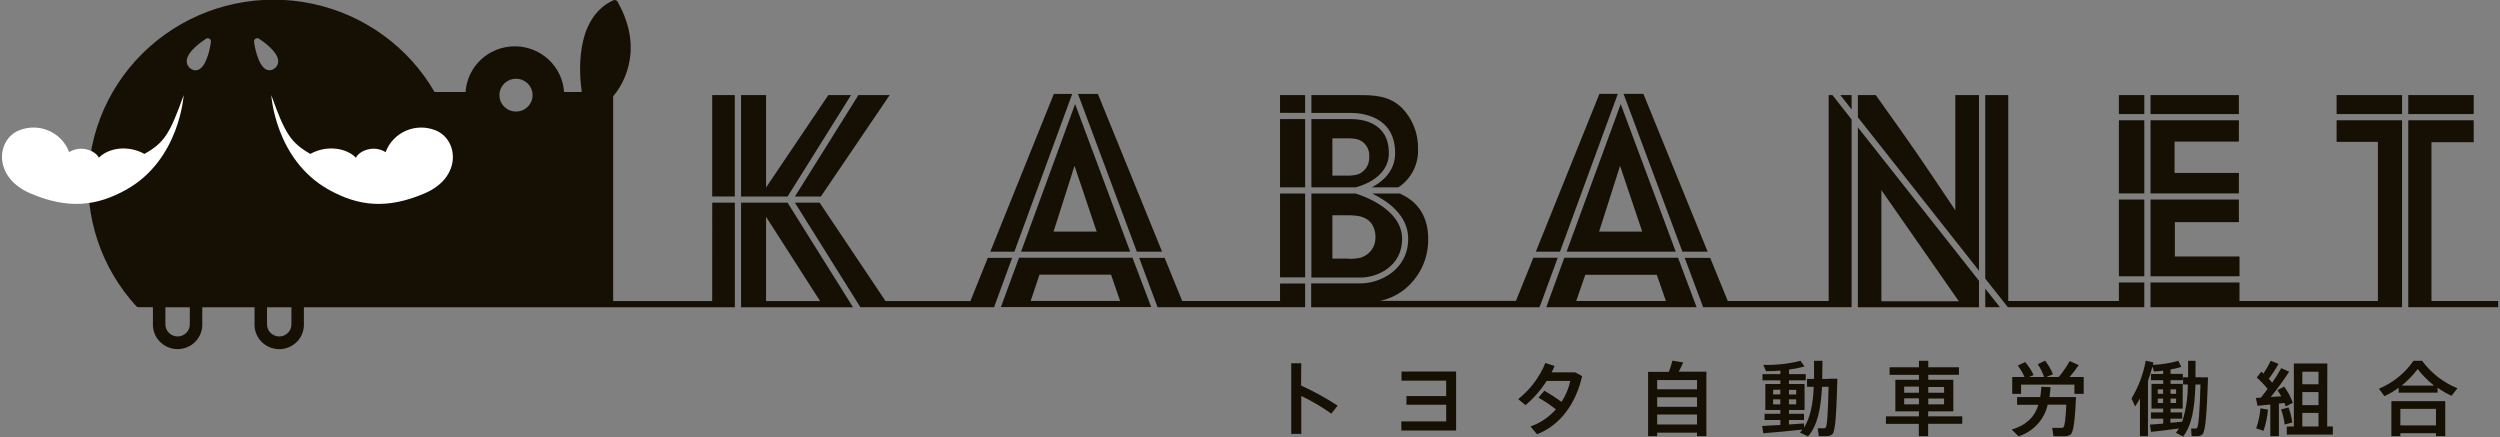 <svg width="183" height="32" viewBox="0 0 183 32" fill="none" xmlns="http://www.w3.org/2000/svg">
<rect x="0" y="0" width="183" height="32" fill="#808080" stroke="none"/>
<g clip-path="url(#clip0_356_12692)">
<path d="M177.983 22.035V10.407H181.075V8.803H176.285V22.488H182.865V22.035H177.983ZM175.83 22.259V8.803H171.04V10.385H174.062V22.035H163.931V20.674H157.417V22.488H175.83V22.259ZM112.782 22.259L114.026 18.864H112.243L110.966 22.024H101.023C101.649 21.89 102.238 21.619 102.747 21.233C103.321 20.785 103.783 20.21 104.094 19.555C104.406 18.901 104.56 18.183 104.544 17.46C104.544 15.856 103.777 15.011 103.249 14.622C103.006 14.445 102.745 14.292 102.472 14.165H100.436C101.536 14.695 103.08 15.733 103.08 17.478C103.08 19.738 101.041 20.743 99.592 20.743H95.979V22.492H112.683L112.782 22.259ZM95.535 22.259V20.754H93.698V22.035H86.538L85.251 18.875H83.387L84.649 22.259L84.733 22.488H95.535V22.259ZM156.962 22.259V20.674H155.103V22.035H147.004V6.96H145.32V20.391L146.795 22.259L146.975 22.488H156.962V22.259ZM52.133 6.96H53.787V14.383H52.133V6.96ZM62.297 6.96H60.635L56.076 13.723V6.96H54.245V14.387H57.649L62.297 6.96ZM57.649 14.836H54.245V22.492H62.44L62.3 22.263L57.649 14.836ZM56.076 22.038V15.87L60.03 22.038H56.076ZM60.085 14.387L65.125 6.96H62.836L58.189 14.387H60.085Z" fill="#161004"/>
<path d="M52.132 22.039H44.884V7.048C45.291 6.584 47.36 3.913 45.199 0.115C45.171 0.065 45.124 0.028 45.069 0.01C45.014 -0.007 44.955 -0.003 44.902 0.02C41.99 1.345 42.419 5.608 42.588 6.736H41.289C41.231 5.829 40.825 4.979 40.156 4.357C39.486 3.736 38.602 3.39 37.684 3.39C36.765 3.39 35.881 3.736 35.212 4.357C34.542 4.979 34.137 5.829 34.078 6.736H31.811C30.865 5.099 29.581 3.678 28.042 2.565C26.504 1.452 24.745 0.672 22.882 0.276C21.018 -0.12 19.091 -0.124 17.226 0.266C15.361 0.655 13.6 1.429 12.057 2.537C10.514 3.645 9.225 5.062 8.273 6.695C7.321 8.328 6.727 10.142 6.531 12.017C6.335 13.893 6.54 15.788 7.134 17.58C7.727 19.372 8.696 21.02 9.976 22.416C9.998 22.439 10.024 22.458 10.053 22.47C10.082 22.483 10.113 22.489 10.145 22.489H11.194V23.686C11.183 23.928 11.222 24.169 11.307 24.395C11.393 24.621 11.524 24.828 11.693 25.003C11.862 25.177 12.065 25.317 12.29 25.412C12.514 25.506 12.756 25.555 13 25.555C13.245 25.555 13.486 25.506 13.711 25.412C13.936 25.317 14.139 25.177 14.307 25.003C14.476 24.828 14.608 24.621 14.693 24.395C14.779 24.169 14.818 23.928 14.807 23.686V22.493H18.633V23.69C18.621 23.931 18.66 24.172 18.746 24.399C18.832 24.625 18.963 24.832 19.132 25.006C19.301 25.181 19.503 25.32 19.728 25.415C19.953 25.51 20.195 25.559 20.439 25.559C20.683 25.559 20.925 25.51 21.15 25.415C21.374 25.32 21.577 25.181 21.746 25.006C21.915 24.832 22.046 24.625 22.132 24.399C22.218 24.172 22.256 23.931 22.245 23.69V22.493H53.79V14.837H52.135L52.132 22.039ZM13.893 23.686C13.901 23.807 13.884 23.928 13.843 24.042C13.801 24.156 13.737 24.26 13.653 24.349C13.569 24.437 13.468 24.507 13.356 24.555C13.244 24.603 13.123 24.628 13 24.628C12.878 24.628 12.757 24.603 12.645 24.555C12.532 24.507 12.431 24.437 12.348 24.349C12.264 24.26 12.199 24.156 12.158 24.042C12.117 23.928 12.099 23.807 12.107 23.686V22.493H13.893V23.686ZM14.539 5.096C14.467 5.129 14.388 5.146 14.308 5.147C14.184 5.144 14.063 5.103 13.963 5.031C13.871 4.97 13.795 4.888 13.743 4.791C13.691 4.694 13.665 4.585 13.666 4.476C13.666 3.768 14.854 2.985 15.089 2.832C15.125 2.81 15.166 2.798 15.208 2.798C15.251 2.798 15.292 2.81 15.328 2.832C15.364 2.854 15.393 2.885 15.413 2.922C15.432 2.959 15.441 3.001 15.438 3.043C15.419 3.304 15.174 4.806 14.539 5.096ZM18.706 2.829C18.742 2.806 18.784 2.795 18.827 2.795C18.87 2.795 18.912 2.806 18.948 2.829C19.183 2.981 20.353 3.765 20.367 4.472C20.37 4.582 20.344 4.691 20.292 4.788C20.24 4.885 20.163 4.967 20.07 5.027C19.97 5.1 19.85 5.141 19.726 5.143C19.647 5.142 19.569 5.125 19.498 5.092C18.871 4.802 18.618 3.3 18.596 3.035C18.593 2.994 18.602 2.953 18.622 2.917C18.641 2.88 18.67 2.85 18.706 2.829ZM21.332 23.686C21.34 23.807 21.323 23.928 21.281 24.042C21.24 24.156 21.175 24.26 21.092 24.349C21.008 24.437 20.907 24.507 20.795 24.555C20.682 24.603 20.561 24.628 20.439 24.628C20.317 24.628 20.195 24.603 20.083 24.555C19.971 24.507 19.87 24.437 19.786 24.349C19.702 24.26 19.638 24.156 19.597 24.042C19.555 23.928 19.538 23.807 19.546 23.686V22.493H21.332V23.686ZM37.768 8.165C37.528 8.165 37.294 8.094 37.094 7.961C36.895 7.829 36.74 7.641 36.649 7.422C36.558 7.202 36.534 6.961 36.581 6.728C36.629 6.495 36.745 6.282 36.914 6.114C37.084 5.947 37.301 5.832 37.536 5.786C37.772 5.74 38.016 5.764 38.237 5.855C38.459 5.946 38.648 6.1 38.781 6.298C38.915 6.495 38.986 6.727 38.986 6.965C38.986 7.123 38.954 7.279 38.893 7.425C38.832 7.571 38.742 7.703 38.629 7.815C38.516 7.927 38.382 8.015 38.234 8.075C38.086 8.135 37.928 8.166 37.768 8.165ZM82.898 18.865H74.594L73.351 22.25L73.266 22.478H84.27L84.182 22.25L82.898 18.865ZM75.445 22.028L76.091 20.105H81.328L81.992 22.028H75.445ZM85.066 18.422L80.364 6.874H78.908L83.217 18.422H85.066ZM82.73 18.422L78.698 7.618L74.741 18.422H82.73ZM80.276 16.953H77.121L78.654 12.142L80.276 16.953ZM78.486 6.874H77.143L72.489 18.422H74.253L78.486 6.874Z" fill="#161004"/>
<path d="M72.306 18.875L71.034 22.038H64.82L59.997 14.836H58.188L62.836 22.259L62.979 22.488H72.765L72.849 22.259L74.089 18.875H72.306ZM102.636 17.478C102.636 15.185 99.394 14.213 99.214 14.165H95.994V20.315H99.607C100.781 20.315 102.636 19.535 102.636 17.478ZM98.737 18.929H97.531V15.758H98.803C99.438 15.78 100.095 15.845 100.469 16.484C100.615 16.742 100.689 17.033 100.685 17.329C100.703 17.67 100.604 18.008 100.404 18.287C100.205 18.566 99.916 18.77 99.585 18.867C99.306 18.925 99.022 18.951 98.737 18.947V18.929ZM102.123 11.205C102.123 12.533 101.21 13.295 100.417 13.715H102.35L102.504 13.614C102.926 13.3 103.264 12.889 103.489 12.417C103.715 11.944 103.821 11.425 103.799 10.904C103.815 10.349 103.718 9.797 103.514 9.28C103.311 8.762 103.005 8.291 102.614 7.892C101.694 7.003 100.623 6.96 99.416 6.96H95.994V8.266H98.88C99.64 8.266 102.123 8.476 102.123 11.205ZM93.698 6.96H95.535V8.262H93.698V6.96Z" fill="#161004"/>
<path d="M101.665 11.205C101.665 8.959 99.717 8.716 98.881 8.716H95.994V13.715H99.215C99.383 13.675 101.665 13.124 101.665 11.205ZM97.531 12.856V10.124H98.76C98.959 10.126 99.156 10.148 99.35 10.189C99.623 10.27 99.859 10.442 100.019 10.675C100.178 10.909 100.252 11.189 100.227 11.47C100.246 11.746 100.176 12.02 100.026 12.254C99.876 12.488 99.655 12.668 99.394 12.768C99.201 12.818 99.003 12.847 98.804 12.856H97.531ZM93.698 8.716H95.536V13.715H93.698V8.716ZM93.698 14.165H95.536V20.3H93.698V14.165ZM143.127 15.392C142.515 14.481 141.921 13.578 141.293 12.66C139.958 10.668 138.619 8.803 137.306 6.96H135.997V8.585L144.862 19.814V6.96H143.127V15.392ZM135.538 8.008V6.96H134.713L135.538 8.008ZM135.997 22.259V22.492H144.862V20.551L135.997 9.322V22.259ZM137.717 13.915L143.388 22.053H137.717V13.915ZM133.858 6.96V22.035H126.475L125.184 18.875H123.32L124.586 22.259L124.67 22.488H135.538V8.745L134.134 6.96H133.858ZM145.321 21.128V22.488H146.395L146.216 22.259L145.321 21.128ZM163.888 12.66H159.178V10.363H163.888V8.803H157.418V14.158H163.888V12.66ZM155.103 8.803H156.963V14.158H155.103V8.803ZM157.418 6.96H163.888V8.35H157.418V6.96ZM155.103 6.96H156.963V8.35H155.103V6.96ZM163.932 18.773H159.2V16.259H163.888V14.608H157.418V20.221H163.932V18.773ZM155.103 14.608H156.963V20.221H155.103V14.608ZM171.04 6.96H175.831V8.35H171.04V6.96ZM176.285 6.96H181.076V8.35H176.285V6.96Z" fill="#161004"/>
<path d="M125 18.421L120.298 6.873H118.845L123.151 18.421H125ZM122.664 18.421L118.636 7.617L114.675 18.421H122.664ZM120.21 16.952H117.055L118.588 12.141L120.21 16.952ZM113.27 22.26L113.186 22.488H124.189L124.105 22.26L122.832 18.864H114.51L113.27 22.26ZM116.043 20.116H121.277L121.945 22.035H115.379L116.043 20.116ZM118.423 6.873H117.077L112.423 18.421H114.191L118.423 6.873ZM95.253 26.592H94.519V31.758H95.253V28.983C96.023 29.351 96.759 29.784 97.454 30.278L97.916 29.694C97.063 29.135 96.168 28.643 95.238 28.221L95.253 26.592ZM102.589 27.865H105.861V28.99H102.952V29.628H105.861V30.847H102.578V31.515H106.587V27.198H102.589V27.865ZM113.578 27.256C113.655 27.096 113.736 26.94 113.795 26.788L113.12 26.57C112.697 27.606 112.013 28.517 111.132 29.215L111.667 29.657C112.272 29.148 112.794 28.55 113.215 27.883H114.943C114.829 28.428 114.612 28.948 114.304 29.414C113.9 29.12 113.48 28.847 113.046 28.598L112.613 29.11C113.061 29.36 113.488 29.645 113.89 29.962C113.391 30.534 112.75 30.966 112.03 31.217L112.511 31.787C114.253 31.116 115.372 29.48 115.812 27.531L115.309 27.256H113.578ZM123.21 26.53L122.425 26.399C122.35 26.677 122.261 26.951 122.157 27.219H120.639V31.925H121.306V31.671H124.222V31.925H124.908V27.208H122.884C123.012 26.976 123.126 26.733 123.21 26.53ZM124.222 31.069H121.306V30.343H124.222V31.069ZM124.222 29.777H121.306V29.08H124.222V29.777ZM124.222 27.822V28.496H121.306V27.822H124.222ZM133.858 27.738H133.385C133.385 27.31 133.403 26.871 133.403 26.41H132.787V27.738H132.274V28.315H132.769C132.71 29.53 132.534 30.557 132.053 31.301V30.996C131.745 31.021 131.36 31.05 130.953 31.072V30.746H132.053V30.292H130.953V30.013H132.094V28.108H130.953V27.84H132.182V27.386H130.957V27.052C131.341 27.004 131.721 26.929 132.094 26.827L131.793 26.41C130.906 26.637 129.991 26.737 129.075 26.708L129.27 27.168C129.589 27.168 129.955 27.168 130.322 27.125V27.386H129.016V27.84H130.322V28.108H129.222V30.013H130.322V30.292H129.167V30.746H130.322V31.108C129.812 31.138 129.325 31.167 128.987 31.181L129.075 31.714C129.809 31.656 131.074 31.544 131.936 31.446C131.877 31.526 131.815 31.598 131.756 31.664L132.347 31.943C133.062 31.13 133.293 29.853 133.37 28.315H133.851C133.81 30.191 133.748 31.188 133.642 31.301C133.607 31.332 133.561 31.349 133.513 31.348H133.058L133.136 31.925H133.697C133.853 31.933 134.007 31.884 134.13 31.787C134.364 31.566 134.427 30.154 134.496 27.724H133.862L133.858 27.738ZM130.953 28.536H131.481V28.877H130.953V28.536ZM130.953 29.233H131.481V29.596H130.953V29.233ZM130.319 29.596H129.794V29.233H130.319V29.596ZM130.319 28.87H129.794V28.529H130.319V28.87ZM141.15 30.111H142.984V27.8H141.15V27.437H143.395V26.886H141.15V26.41H140.468V26.886H138.318V27.441H140.468V27.803H138.74V30.111H140.468V30.474H138.051V31.029H140.457V31.925H141.139V31.021H143.637V30.474H141.139L141.15 30.111ZM141.15 28.329H142.305V28.747H141.15V28.329ZM141.15 29.175H142.305V29.596H141.15V29.175ZM140.468 29.596H139.386V29.157H140.468V29.596ZM140.468 28.747H139.386V28.297H140.468V28.747ZM152.161 26.726L151.505 26.428C151.273 26.842 151.003 27.233 150.698 27.597H149.788L150.276 27.393C150.132 27.039 149.939 26.706 149.704 26.403L149.161 26.66C149.359 26.95 149.517 27.265 149.63 27.597H148.53L148.86 27.451C148.698 27.108 148.49 26.788 148.24 26.501L147.705 26.762C147.902 27.019 148.066 27.299 148.192 27.597H147.294V28.83H147.943V28.155H151.846V28.83H152.528V27.597H151.497C151.733 27.318 151.955 27.027 152.161 26.726Z" fill="#161004"/>
<path d="M151.296 29.063H150.02C150.053 28.831 150.086 28.584 150.1 28.338L149.422 28.316C149.422 28.573 149.378 28.817 149.341 29.063H147.65V29.629H149.209C148.971 30.42 148.446 31.08 147.254 31.443L147.76 31.937C148.289 31.768 148.764 31.466 149.137 31.06C149.511 30.654 149.771 30.158 149.891 29.622H151.256C151.208 30.67 151.135 31.2 151.039 31.276C150.998 31.304 150.95 31.319 150.9 31.32H150.221L150.317 31.937H151.087C151.247 31.943 151.406 31.905 151.545 31.828C151.791 31.661 151.887 30.739 151.967 29.067H151.281L151.296 29.063ZM161.078 27.616H160.712V26.411H160.169V27.616H159.802V28.145H160.147C160.157 29.068 160.019 29.987 159.736 30.866L158.874 30.95V30.645H159.736V30.188H158.885V29.912H159.773V28.098H158.885V27.833H159.784V27.365H158.885V27.042C159.151 27 159.413 26.938 159.67 26.857L159.446 26.411C158.842 26.586 158.219 26.686 157.59 26.709C157.608 26.651 157.623 26.593 157.638 26.531L157.069 26.404C156.89 27.382 156.536 28.32 156.024 29.176L156.295 29.753C156.416 29.564 156.537 29.364 156.644 29.165V31.926H157.231V27.877C157.363 27.514 157.469 27.173 157.561 26.828L157.671 27.191C157.873 27.191 158.104 27.162 158.346 27.129V27.376H157.454V27.833H158.346V28.098H157.491V29.912H158.342V30.188H157.454V30.645H158.346V31.008L157.374 31.084L157.458 31.614C157.983 31.559 158.845 31.454 159.501 31.363C159.434 31.472 159.359 31.576 159.277 31.675L159.802 31.955C160.462 31.12 160.649 29.836 160.708 28.149H161.075C161.02 30.148 160.935 31.211 160.822 31.331C160.788 31.359 160.745 31.373 160.701 31.371H160.389L160.425 31.926H160.851C160.985 31.93 161.116 31.885 161.218 31.799C161.452 31.577 161.544 30.126 161.629 27.619H161.056L161.078 27.616ZM158.878 28.501H159.288V28.824H158.885L158.878 28.501ZM158.878 29.176H159.288V29.498H158.885L158.878 29.176ZM158.338 29.498H157.95V29.176H158.338V29.498ZM158.338 28.824H157.95V28.501H158.338V28.824ZM167.523 29.825C167.354 29.865 167.189 29.909 166.976 29.967C167.105 30.325 167.192 30.696 167.237 31.073L167.794 30.928C167.747 30.551 167.656 30.181 167.523 29.825Z" fill="#161004"/>
<path d="M170.361 26.604H167.911V31.218H167.393V31.813H170.764V31.218H170.35L170.361 26.604ZM169.715 31.218H168.531V30.228H169.715V31.218ZM169.715 29.658H168.531V28.701H169.715V29.658ZM169.715 28.127H168.531V27.209H169.715V28.127ZM165.152 31.36L165.692 31.534C165.86 31.032 165.969 30.512 166.018 29.985L165.464 29.89C165.422 30.391 165.318 30.885 165.152 31.36Z" fill="#161004"/>
<path d="M167.313 29.749L167.838 29.488C167.684 29.063 167.469 28.662 167.2 28.298L166.704 28.559C166.809 28.702 166.904 28.853 166.987 29.009L166.224 29.056C166.703 28.464 167.151 27.848 167.566 27.209L166.987 26.948C166.788 27.314 166.568 27.668 166.327 28.008C166.253 27.921 166.169 27.823 166.077 27.728C166.339 27.382 166.575 27.019 166.785 26.64L166.217 26.408C166.062 26.731 165.886 27.044 165.688 27.344L165.523 27.209L165.193 27.638C165.486 27.888 165.752 28.166 165.989 28.468C165.828 28.683 165.666 28.897 165.498 29.111L165.131 29.129L165.248 29.706L166.187 29.611V31.926H166.818V29.539C166.957 29.539 167.09 29.503 167.214 29.492C167.258 29.586 167.288 29.677 167.313 29.749ZM177.297 26.411H176.667C176.04 27.319 175.161 28.029 174.136 28.454L174.539 29.002C174.907 28.831 175.256 28.624 175.581 28.381V28.744H178.431V28.381C178.752 28.61 179.095 28.808 179.454 28.973L179.883 28.421C178.85 28 177.955 27.304 177.297 26.411ZM175.805 28.225C176.239 27.868 176.632 27.462 176.975 27.017C177.324 27.465 177.725 27.87 178.17 28.225H175.805ZM175.049 31.926H175.706V31.712H178.313V31.926H178.992V29.361H175.049V31.926ZM175.706 29.931H178.313V31.139H175.706V29.931Z" fill="#161004"/>
<path d="M31.893 9.544C31.547 9.403 31.176 9.333 30.802 9.337C30.428 9.341 30.059 9.42 29.717 9.569C29.374 9.717 29.066 9.933 28.809 10.202C28.553 10.472 28.355 10.79 28.225 11.137C27.36 10.589 26.289 11.035 26.054 11.547C25.361 10.821 23.904 10.6 22.716 11.267C21.286 10.44 20.867 9.794 19.859 6.964C19.859 6.964 20.141 11.681 24.047 13.876C26.248 15.109 28.343 15.327 31.09 14.152C33.837 12.976 33.555 10.222 31.893 9.544ZM1.394 9.544C1.74 9.402 2.111 9.332 2.485 9.336C2.859 9.34 3.229 9.418 3.571 9.567C3.914 9.716 4.223 9.932 4.479 10.201C4.735 10.471 4.934 10.789 5.062 11.137C5.928 10.589 6.999 11.035 7.237 11.547C7.931 10.821 9.383 10.6 10.572 11.267C12.039 10.44 12.438 9.783 13.444 6.964C13.444 6.964 13.161 11.681 9.255 13.876C7.054 15.109 4.96 15.327 2.216 14.152C-0.528 12.976 -0.267 10.222 1.394 9.544Z" fill="white"/>
</g>
<defs>
<clipPath id="clip0_356_12692">
<rect width="183" height="31.952" fill="white"/>
</clipPath>
</defs>
</svg>
